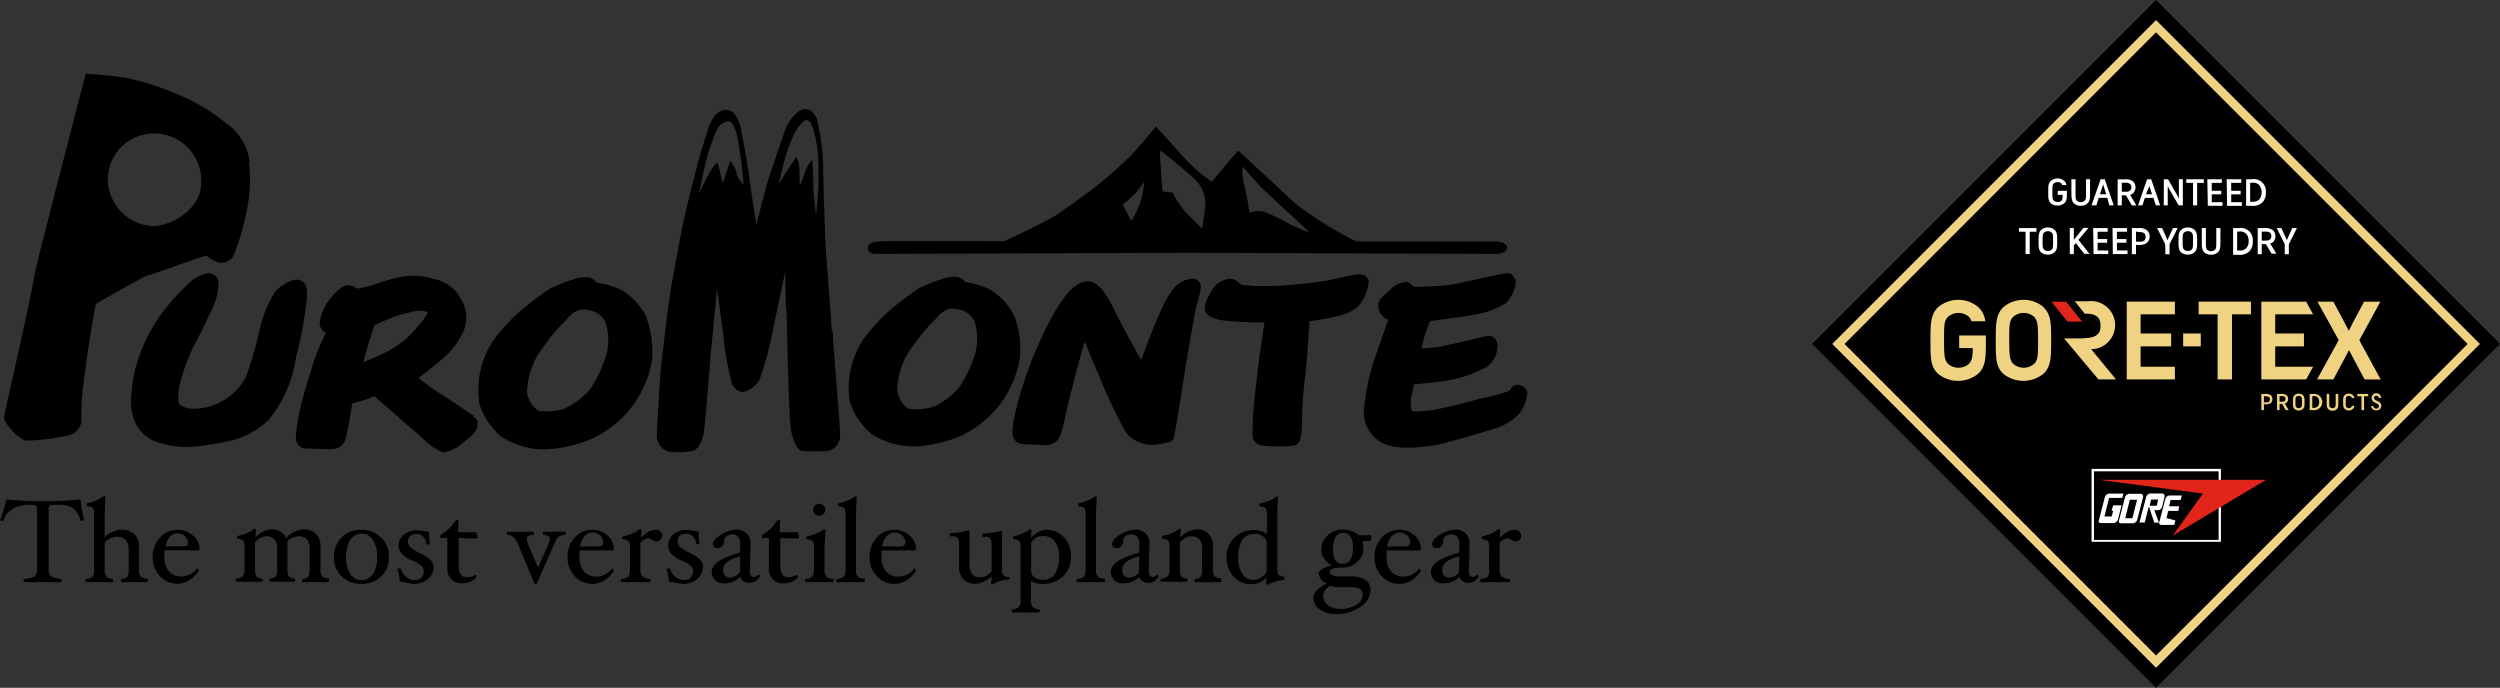 <svg id="レイヤー_1" data-name="レイヤー 1" xmlns="http://www.w3.org/2000/svg" viewBox="0 0 248.14 68.27"><rect x="0" y="0" width="248.14" height="68.27" fill="#333333" stroke="none"/><defs><style>.cls-1{fill:#f0d283;}.cls-2{fill:#fff;}.cls-3{fill:#e1251b;}</style></defs><path d="M271.57,516.5a4.7,4.7,0,0,1-4.46-4.94,4.58,4.58,0,0,1,4.63-4.25,4.67,4.67,0,0,1,4.63,4.94c0,2.5-2.88,4.25-4.8,4.25m9.6-6.4a5.41,5.41,0,0,0-2.37-3.83,18.7,18.7,0,0,0-4.12-2.56,27.52,27.52,0,0,0-5.77-1.92c-1.75-.29-4-.41-4-.41s-4.35,16.75-5,19.54c-.79,4.53-3.11,14.18-3.11,14.59s.57,1,.85,1.34a3.67,3.67,0,0,0,1.24.93,15.94,15.94,0,0,0,2.77-.23,12.14,12.14,0,0,0,1.81-.35,1.73,1.73,0,0,0,1-1.22,32.59,32.59,0,0,1,.45-5.59c.11-1.16.9-5.87,1-6.16,1.18-.7,4.12-2.38,5-2.79,2.31-.7,5.64-2,6-2a2.79,2.79,0,0,0,1.3.69,1.33,1.33,0,0,0,1.41-.81,24.87,24.87,0,0,0,1.36-4.88,14,14,0,0,0,.11-4.31" transform="translate(-256.4 -494.06)"/><path d="M272.51,525.09a16.82,16.82,0,0,0-2.77,5.92c-.4,2.21-.46,3.41-.11,4.48a3.75,3.75,0,0,0,1.92,2.28,9.1,9.1,0,0,0,3.67.65,24.87,24.87,0,0,0,4.63-.77,8.1,8.1,0,0,0,3.22-1.92,12.52,12.52,0,0,0,2.71-6.22,35.91,35.91,0,0,0,1.08-5.92c.05-1.19-.12-1.49-.74-1.73s-2,.6-2.43,1.2a11.52,11.52,0,0,0-1.47,3.52,38.76,38.76,0,0,1-1.41,4.91,6,6,0,0,1-2.37,2.39,5.69,5.69,0,0,1-3.39.72c-.85-.24-.91-.54-.91-.54a5.75,5.75,0,0,1,.23-2.33,22,22,0,0,1,1.24-3.29c.45-.78,1.13-2.21,1.64-3.29a6.7,6.7,0,0,0,.85-3.11,1,1,0,0,0-1.19-.84,3.64,3.64,0,0,0-1.92,1.14,21.77,21.77,0,0,0-2.48,2.75" transform="translate(-256.4 -494.06)"/><path d="M295.16,528.78c-.79.45-2.71,1.24-2.71,1.24s.34-1.24.57-2,.56-1.69.56-1.69,1.13-.51,1.7-.74a15.71,15.71,0,0,1,2.2-.62,2.51,2.51,0,0,1,1.36.06,1.08,1.08,0,0,1-.23.51c-.23.33-.85,1.07-1.36,1.63a8.77,8.77,0,0,1-2.09,1.59m8.31,6.61c-.51-.34-2.49-1.7-3.16-2.09s-2.38-1.7-2.38-1.7,1.41-1.07,2.21-1.75a8.1,8.1,0,0,0,2.31-3,3.49,3.49,0,0,0-.34-3.16,3.79,3.79,0,0,0-2.65-1.92,6.77,6.77,0,0,0-3.68-.11,20.26,20.26,0,0,0-2.31.68,9.21,9.21,0,0,1-1.7.39,1.13,1.13,0,0,0-.85-.34c-.56,0-1.41.85-1.8,1.41a4.78,4.78,0,0,0-1,2.38,1.07,1.07,0,0,0,.62.9s-.79,1.75-1,2.32-1.13,3.56-1.3,4.29a19.59,19.59,0,0,0-.68,3.9,1.06,1.06,0,0,0,.85,1c.22,0,2.26.11,2.77.06a1.36,1.36,0,0,0,1.35-1.13c.28-1,.62-3.39.62-3.39s.74-.23,1.19-.34a6.86,6.86,0,0,0,1-.4l2.2,1.92c1,.91,2,1.7,2.66,2.32a5.83,5.83,0,0,0,2,1.36,3.77,3.77,0,0,0,2-1c.68-.57,1.24-.91,1.35-1.53s.11-.68-.39-1" transform="translate(-256.4 -494.06)"/><path d="M316.56,529.36a13.18,13.18,0,0,1-1.63,3.39,8,8,0,0,1-2.49,1.87,6,6,0,0,1-2.6.22,2.59,2.59,0,0,1-1.13-2,8.26,8.26,0,0,1,.91-3.28,22,22,0,0,1,2.09-2.82c.45-.51.79-.79,1.13-1.19a2.27,2.27,0,0,1,1.07-.73,2.37,2.37,0,0,1,1.07.05,2.19,2.19,0,0,1,1.53,1.19,6,6,0,0,1,.05,3.33m4-3.84a6.28,6.28,0,0,0-2.49-2.71,8,8,0,0,0-2.43-.73,1.73,1.73,0,0,0-.73-.51,3.2,3.2,0,0,0-1.69.22,14.24,14.24,0,0,0-2.26.91,28.21,28.21,0,0,0-3.11,2.37,19.06,19.06,0,0,0-2.38,2.6,8.76,8.76,0,0,0-1.46,6.55,7.3,7.3,0,0,0,2.09,3.11,7.79,7.79,0,0,0,4.18,1.3,12.92,12.92,0,0,0,4.91-1.07,10.8,10.8,0,0,0,3.62-2.77,10.66,10.66,0,0,0,2.31-5,9.85,9.85,0,0,0-.56-4.24" transform="translate(-256.4 -494.06)"/><path d="M384.51,516.37a17.59,17.59,0,0,0-2.7-1.31,2.53,2.53,0,0,0-1.38.11s-.35-2.08-.57-2.91a4.76,4.76,0,0,1-.12-1.67s1.72,2,2.24,2.44,1.61,1.55,2.3,2.14,2.12,2,2.12,2a19.73,19.73,0,0,1-1.89-.83m-8.44-1.85c-.12.65-.35,2.26-.35,2.26s-1.32-1.31-1.78-1.78a11.23,11.23,0,0,1-1.15-1.79l-1-.12s-.12-1.49-.17-2.27-.12-1.78-.12-1.78a2.54,2.54,0,0,1,.57.35c.29.24,1.9,1.55,2.82,2.39a3.44,3.44,0,0,1,1.15,2.74m-6.55-.12a7.55,7.55,0,0,1-.8,1.61l-.86-1.61a14.83,14.83,0,0,0,1.14-1,11.23,11.23,0,0,0,1-1.26,10.4,10.4,0,0,1-.46,2.27M406,518.65c0-.48-.81-.63-1.27-.63H391a38,38,0,0,1-6-3.73L379.3,509s-1,1.13-1.43,1.67-1.18,1.42-1.18,1.42a14.14,14.14,0,0,1-2.46-2.06l-3.1-3.42s-1.84,2.27-2.59,3a43.58,43.58,0,0,1-3.42,3c-1,.77-2.58,1.92-3.72,2.69s-5.31,2.7-5.31,2.7-11-.06-11.65,0-1.87-.08-1.9.63.75.63,1,.63l30.77-.11,30.47.11c.52,0,1.19-.15,1.19-.63" transform="translate(-256.4 -494.06)"/><path d="M337.38,515.38s-.25-2.16-.25-2.86-.1-2.58-.1-2.58a3.08,3.08,0,0,0-.69,1.07,9.62,9.62,0,0,1-.54,1.41s-.05-.8-.05-1.5a3.33,3.33,0,0,0-.3-1.31l-1.78,2.72.69-2.72a16.32,16.32,0,0,1,.89-2.3c.25-.52.85-1.28,1.14-1.32s.5.19.69.75a13.44,13.44,0,0,1,.55,4.56,24.47,24.47,0,0,1-.25,4.08m-7.86-4.18a3.24,3.24,0,0,0-.65-1.17l-.74,2.21s-.3-1.37-.5-2c-.34.05-.74.85-1,1.32s-.84,1.69-.84,1.69.39-2,.64-3a21.35,21.35,0,0,1,1-3.05c.34-.84.79-1,1.14-1.08s.59.1.93,1.13a42,42,0,0,1,.7,5.12,2.88,2.88,0,0,1-.74-1.18m9.5,15.73c-.06-1.32-.6-7.8-.65-9.16s-.2-5.67-.2-6.94a21.9,21.9,0,0,0-.64-5c-.3-.57-.79-1.27-1.73-.76a4.45,4.45,0,0,0-1.59,2.45c-.24.65-1.13,3.28-1.48,4.36s-1.19,4.51-1.19,4.51-.59-3.62-.69-4.6-.59-3.52-.74-4.37-.49-2.35-1.48-2.44-1.54.94-1.79,1.64-.89,2.82-.89,2.82c-.29,1-1.33,5.16-1.63,6.52s-1,5.21-1.28,6.86-.7,5.44-.9,6.94-.44,6.81-.49,7.46a1.65,1.65,0,0,0,1.09,1.65,7.6,7.6,0,0,0,2.27,0c.5,0,1.09-.61,1.29-1.78s.59-6.66.69-7.74.64-6.62.64-6.62.6,4.22.7,5.25a25.75,25.75,0,0,0,.74,4,1.32,1.32,0,0,0,1.09,1,2.43,2.43,0,0,0,1.68-1.22A30.68,30.68,0,0,0,333,527.4c.2-1,1.34-6.39,1.34-6.39s0,2.68.09,3.62.1,3.47.15,4.83.15,6.29.35,7.37.64,1.92,1.09,2a23,23,0,0,0,2.47,0,1.51,1.51,0,0,0,1.29-1.59c0-1.17-.7-9.06-.74-10.37" transform="translate(-256.4 -494.06)"/><path d="M353.18,529.23a13.46,13.46,0,0,1-1.61,3.34,8,8,0,0,1-2.45,1.84,6,6,0,0,1-2.56.22,2.55,2.55,0,0,1-1.11-2,8.12,8.12,0,0,1,.89-3.22,22.42,22.42,0,0,1,2.06-2.79c.44-.5.77-.78,1.11-1.16a2.28,2.28,0,0,1,1.06-.73,2.49,2.49,0,0,1,1.05.06,2.1,2.1,0,0,1,1.51,1.17,5.87,5.87,0,0,1,.05,3.28m3.9-3.78a6.35,6.35,0,0,0-2.45-2.68,8.31,8.31,0,0,0-2.4-.72,1.76,1.76,0,0,0-.72-.5,3.24,3.24,0,0,0-1.67.22,14.69,14.69,0,0,0-2.22.89,30.92,30.92,0,0,0-3.07,2.34,19,19,0,0,0-2.33,2.56,8.59,8.59,0,0,0-1.45,6.45,7.35,7.35,0,0,0,2.06,3.07,7.71,7.71,0,0,0,4.12,1.28,12.78,12.78,0,0,0,4.84-1.06,10.6,10.6,0,0,0,3.56-2.73,10.44,10.44,0,0,0,2.28-5,9.83,9.83,0,0,0-.55-4.17" transform="translate(-256.4 -494.06)"/><path d="M364.27,522c-.72.06-1.89.45-3.84,4.23a40,40,0,0,0-3.06,8c-.22.89-.66,2.56-.39,3.23s.73.72,1.78.72,1.73.22,2.28-.17.67-.61,1.17-2.95,1.84-7.12,1.84-7.12.84,2.06,1.5,3.56a47.73,47.73,0,0,0,2.56,5.4,3.23,3.23,0,0,0,3.06,1.28c1.56-.22,1.62-.22,1.78-.89s.67-3.9,1.06-6.4,1.06-6.12,1.17-6.57a7.31,7.31,0,0,0,.39-1.67.82.82,0,0,0-1.11-.89c-.84.17-1.56.56-2.51,2.45s-2.28,5.57-2.28,5.57-1.67-2.95-2.39-4.4-1.67-3.51-3-3.4" transform="translate(-256.4 -494.06)"/><path d="M376.68,522.9c-.35.59-.83,1.39-.66,2s1.05.83,1.61.94a35.1,35.1,0,0,0,4.28.23c-.27,1.66-.61,4.11-.72,5.12s-.44,3.72-.44,4.61-.12,1.73.16,2.06.5.5,2.11.5,2,0,2.29-.39.33-1.66.33-2.55a41.6,41.6,0,0,1,.34-4.29c.16-1.17.39-5.18.39-5.18s1.55-.22,2.72-.5a4.24,4.24,0,0,0,2.17-1.05,4.41,4.41,0,0,0,1-2.34c-.05-.61-.55-.78-1-.78s-1.94.39-3.06.61a44.36,44.36,0,0,1-5.56.56,19.3,19.3,0,0,1-2.95-.11c-.28-.11-.62-.61-1.17-.61a2.25,2.25,0,0,0-1.84,1.16" transform="translate(-256.4 -494.06)"/><path d="M394.42,522.79c-.52.52-1.12.84-1.23,1.5a1.53,1.53,0,0,0,1,1.51c-.33.94-1.28,3.61-1.61,4.67a22.48,22.48,0,0,0-.78,4.06,3.42,3.42,0,0,0,1.84,3.51c1.72.84,4.84.28,5.67.11s4.4-1.22,5.46-1.56a5.43,5.43,0,0,0,2.5-1.55A4.16,4.16,0,0,0,408,533a1,1,0,0,0-1.11-.73c-.44.06-.5.45-.72.61a24.63,24.63,0,0,1-3,.78,47.59,47.59,0,0,1-4.67,1.12c-1.12.11-1.84.22-2,0a3.43,3.43,0,0,1,.06-1.67,6.18,6.18,0,0,0,.16-.89s2.4-.23,3.34-.39a13,13,0,0,0,3.9-1.34,2.61,2.61,0,0,0,1.06-2.33c-.23-.95-.95-.78-1.62-.62s-3.06.73-3.89.89a16.32,16.32,0,0,1-2,.23,12,12,0,0,1,.39-1.56c.22-.61.44-1.17.44-1.17s3.06-.39,4.23-.61a8.24,8.24,0,0,0,3.29-1.17c.61-.56,1.22-2,.89-2.45s-.28-.67-1.62-.39-3.67.83-4.62,1a35.1,35.1,0,0,1-3.67.22c-.39-.06-.44-.5-.89-.5a2.67,2.67,0,0,0-1.61.83" transform="translate(-256.4 -494.06)"/><path d="M264.69,545.65c0,.07-.07.11-.21.11a.1.1,0,0,1-.11-.08,2.22,2.22,0,0,0-.72-1.17,2.38,2.38,0,0,0-1.38-.34h-.55a.55.55,0,0,0-.39.1.43.43,0,0,0-.1.34v5.93a1.19,1.19,0,0,0,.1.57.73.73,0,0,0,.36.26,3.78,3.78,0,0,0,.74.15c.06,0,.09.06.09.16s0,.16-.09.16c-.26,0-.57,0-.93,0l-.86,0-.88,0c-.36,0-.67,0-.93,0-.06,0-.09-.06-.09-.16s0-.15.09-.16a2.19,2.19,0,0,0,1-.26.83.83,0,0,0,.25-.72v-5.93a.43.43,0,0,0-.1-.34.58.58,0,0,0-.4-.1h-.45a2.72,2.72,0,0,0-1.49.42,1.9,1.9,0,0,0-.87,1.08.12.12,0,0,1-.13.09c-.13,0-.2,0-.2-.13.21-.58.42-1.24.61-2a25.42,25.42,0,0,0,3.63.16,26.16,26.16,0,0,0,3.7-.16c.06.5.17,1.17.35,2" transform="translate(-256.4 -494.06)"/><path d="M271.08,551.68c0,.1,0,.16-.09.16s-.35,0-.57,0l-.66,0-.67,0c-.22,0-.41,0-.57,0s-.09-.06-.09-.16,0-.15.09-.16a.73.73,0,0,0,.53-.22,1.58,1.58,0,0,0,.12-.76V548.6q0-1.26-1.14-1.26a1.62,1.62,0,0,0-1.24.58v2.62a1.3,1.3,0,0,0,.15.73.84.84,0,0,0,.59.25c.07,0,.1.06.1.16s0,.16-.1.16l-.62,0-.71,0-.67,0c-.22,0-.41,0-.57,0s-.09-.06-.09-.16,0-.15.09-.16a.94.94,0,0,0,.64-.23,1.37,1.37,0,0,0,.14-.75v-5.42a1.21,1.21,0,0,0-.11-.62.84.84,0,0,0-.53-.19q-.09,0-.09-.15c0-.11,0-.16.09-.16a3.93,3.93,0,0,0,1.47-.61.23.23,0,0,1,.14-.07c.11,0,.16,0,.16.09-.06.64-.08,1.32-.08,2v2a2.43,2.43,0,0,1,1.64-.78,1.82,1.82,0,0,1,1.3.45,1.63,1.63,0,0,1,.47,1.22v2.22a1.27,1.27,0,0,0,.15.75,1,1,0,0,0,.64.23c.06,0,.09.06.09.16" transform="translate(-256.4 -494.06)"/><path d="M275.56,547.24a2.09,2.09,0,0,0-1.52-.59,2.27,2.27,0,0,0-1.78.79,2.75,2.75,0,0,0-.7,1.92,2.63,2.63,0,0,0,.72,1.88A2.3,2.3,0,0,0,274,552a2.24,2.24,0,0,0,.92-.2,2.8,2.8,0,0,0,.81-.59c.25-.26.37-.43.37-.51a.2.2,0,0,0-.05-.15.14.14,0,0,0-.1-.06h0a1.88,1.88,0,0,1-.68.56,1.77,1.77,0,0,1-.83.23,1.61,1.61,0,0,1-1.28-.51,2.12,2.12,0,0,1-.44-1.44c0-.22,0-.44,0-.65H276c.14,0,.21-.05.21-.16a1.76,1.76,0,0,0-.62-1.3m-.6,1a1.37,1.37,0,0,1-.53.07l-1.62,0a2,2,0,0,1,.45-1A1,1,0,0,1,274,547a1.08,1.08,0,0,1,.77.29,1,1,0,0,1,.3.73.23.23,0,0,1-.15.23" transform="translate(-256.4 -494.06)"/><path d="M289.05,551.68c0,.1,0,.16-.1.16s-.34,0-.57,0l-.66,0-.65,0c-.23,0-.42,0-.58,0s-.09-.06-.09-.16,0-.15.09-.16a.7.7,0,0,0,.52-.22,1.58,1.58,0,0,0,.12-.76V548.6a1.53,1.53,0,0,0-.25-1,1,1,0,0,0-.78-.3,1.59,1.59,0,0,0-1.17.47v2.73a1.55,1.55,0,0,0,.13.76.72.72,0,0,0,.52.22c.07,0,.1.06.1.16s0,.16-.1.16-.33,0-.54,0l-.61,0-.63,0c-.21,0-.39,0-.54,0s-.1-.06-.1-.16,0-.15.1-.16a.7.7,0,0,0,.52-.22,1.55,1.55,0,0,0,.13-.76V548.6a1.49,1.49,0,0,0-.26-1,1,1,0,0,0-.79-.3,1.25,1.25,0,0,0-.59.13,1.78,1.78,0,0,0-.56.45v2.62a1.44,1.44,0,0,0,.13.76.7.7,0,0,0,.52.22c.07,0,.1.06.1.16s0,.16-.1.16-.35,0-.58,0l-.66,0-.66,0c-.22,0-.41,0-.57,0s-.1-.06-.1-.16,0-.15.1-.16a.93.93,0,0,0,.63-.24,1.21,1.21,0,0,0,.15-.74v-2.15a1,1,0,0,0-.12-.61.77.77,0,0,0-.52-.19c-.06,0-.09-.06-.09-.16s0-.14.09-.14a5.9,5.9,0,0,0,1-.33,1.4,1.4,0,0,0,.48-.3.21.21,0,0,1,.13-.07c.11,0,.16,0,.16.1l-.05.74a2.4,2.4,0,0,1,1.56-.78,1.48,1.48,0,0,1,1.49.85,2.55,2.55,0,0,1,1.73-.85,1.67,1.67,0,0,1,1.24.45,1.65,1.65,0,0,1,.44,1.22v2.22a1.21,1.21,0,0,0,.15.74.93.93,0,0,0,.63.24c.06,0,.1.06.1.16" transform="translate(-256.4 -494.06)"/><path d="M294.2,547.42a2.58,2.58,0,0,0-1.95-.77,2.65,2.65,0,0,0-1.95.77,2.7,2.7,0,0,0-.76,1.94,2.58,2.58,0,0,0,.76,1.9,2.64,2.64,0,0,0,1.95.75,2.68,2.68,0,0,0,2-.75,2.55,2.55,0,0,0,.75-1.9,2.63,2.63,0,0,0-.76-1.94m-.82,3.61a1.35,1.35,0,0,1-2.26,0,2.93,2.93,0,0,1-.41-1.67,3.14,3.14,0,0,1,.41-1.7,1.32,1.32,0,0,1,2.26,0,3,3,0,0,1,.41,1.7,2.94,2.94,0,0,1-.41,1.68" transform="translate(-256.4 -494.06)"/><path d="M299.44,550.34a1.52,1.52,0,0,1-.56,1.19,2,2,0,0,1-1.35.48,4.64,4.64,0,0,1-.85-.12,3.71,3.71,0,0,0-.6-.09q0-.4-.21-1.23c0-.06.05-.09.16-.09s.15,0,.17.09a1.55,1.55,0,0,0,.53.75,1.23,1.23,0,0,0,.81.32,1,1,0,0,0,.68-.23.92.92,0,0,0,.24-.68.69.69,0,0,0-.2-.48,3.14,3.14,0,0,0-.87-.52,3,3,0,0,1-1.15-.75,1.32,1.32,0,0,1-.28-.85,1.34,1.34,0,0,1,.52-1,1.93,1.93,0,0,1,1.26-.44,4.82,4.82,0,0,1,.84.11l.4.06a11.52,11.52,0,0,0,.08,1.16c0,.06-.06.09-.17.09s-.15,0-.17-.1a1.16,1.16,0,0,0-.31-.68.82.82,0,0,0-.61-.27c-.6,0-.91.26-.91.79a.73.73,0,0,0,.22.5,3.94,3.94,0,0,0,.93.59,3.79,3.79,0,0,1,1.13.74,1.07,1.07,0,0,1,.27.71" transform="translate(-256.4 -494.06)"/><path d="M303.82,547.2c0,.21-.06.32-.15.32l-1.74-.06v2.79c0,.73.26,1.1.78,1.1a1.78,1.78,0,0,0,.88-.23.09.09,0,0,1,.08.06.22.22,0,0,1,0,.13c0,.1-.15.23-.43.4a2,2,0,0,1-1,.25,1.41,1.41,0,0,1-1.05-.41,1.44,1.44,0,0,1-.39-1.06v-.06l0-2.82c0-.11-.05-.16-.14-.16h-.45c-.08,0-.13-.05-.13-.15a.2.2,0,0,1,.11-.17,4.59,4.59,0,0,0,1.4-1.35.18.18,0,0,1,.16-.09c.11,0,.16,0,.16.09l-.05,1.11h1.72c.09,0,.15.1.15.31" transform="translate(-256.4 -494.06)"/><path d="M312.53,547c0,.09,0,.15-.09.15a1.11,1.11,0,0,0-.66.24,3.66,3.66,0,0,0-.41.75l-1.67,3.8a.15.15,0,0,1-.14.09.13.13,0,0,1-.14-.09l-1.57-3.8a2.16,2.16,0,0,0-.44-.74,1.18,1.18,0,0,0-.6-.25q-.09,0-.09-.15c0-.11,0-.16.09-.16l.58,0a5.21,5.21,0,0,0,.64,0,5.92,5.92,0,0,0,.67,0l.59,0c.07,0,.1,0,.1.16s0,.14-.1.15a1.43,1.43,0,0,0-.48.13.26.26,0,0,0-.12.23,2,2,0,0,0,.16.62l.95,2.28,1-2.27a1.93,1.93,0,0,0,.18-.63.25.25,0,0,0-.13-.23,1.43,1.43,0,0,0-.47-.13q-.09,0-.09-.15c0-.11,0-.16.09-.16l.55,0a3.62,3.62,0,0,0,.54,0l.4,0a5.12,5.12,0,0,1,.61,0c.06,0,.09,0,.09.16" transform="translate(-256.4 -494.06)"/><path d="M316.73,547.24a2.09,2.09,0,0,0-1.52-.59,2.27,2.27,0,0,0-1.78.79,2.75,2.75,0,0,0-.7,1.92,2.66,2.66,0,0,0,.71,1.88,2.34,2.34,0,0,0,1.77.77,2.19,2.19,0,0,0,.91-.2,2.71,2.71,0,0,0,.82-.59c.24-.26.37-.43.37-.51a.25.25,0,0,0-.05-.15s-.07-.06-.1-.06h0a1.88,1.88,0,0,1-.68.56,1.77,1.77,0,0,1-.84.23,1.6,1.6,0,0,1-1.27-.51,2.07,2.07,0,0,1-.45-1.44c0-.22,0-.44,0-.65h3.2c.14,0,.21-.05.21-.16a1.75,1.75,0,0,0-.61-1.3m-.6,1a1.37,1.37,0,0,1-.53.07l-1.63,0a2.06,2.06,0,0,1,.45-1,1,1,0,0,1,.78-.38,1.09,1.09,0,0,1,.78.29,1,1,0,0,1,.3.73.23.23,0,0,1-.15.23" transform="translate(-256.4 -494.06)"/><path d="M322.09,547.23a.61.61,0,0,1-.14.4.46.46,0,0,1-.35.16.93.93,0,0,1-.51-.16.66.66,0,0,0-.34-.14,1.13,1.13,0,0,0-.79.44v2.61a1.08,1.08,0,0,0,.18.71,1.21,1.21,0,0,0,.74.27c.06,0,.1.06.1.16s0,.16-.1.16l-.67,0-.77,0-.7,0c-.25,0-.45,0-.61,0s-.1-.06-.1-.16,0-.15.1-.16a1.09,1.09,0,0,0,.65-.23,1.37,1.37,0,0,0,.14-.75v-2.15a1,1,0,0,0-.12-.61.8.8,0,0,0-.53-.19c-.07,0-.1-.06-.1-.16s0-.14.1-.14a5.51,5.51,0,0,0,1-.32,1.65,1.65,0,0,0,.49-.31.23.23,0,0,1,.14-.07c.11,0,.17,0,.17.1l-.06.74a4.13,4.13,0,0,1,.8-.61,1.43,1.43,0,0,1,.68-.17.66.66,0,0,1,.46.17.54.54,0,0,1,.19.41" transform="translate(-256.4 -494.06)"/><path d="M326.16,550.34a1.49,1.49,0,0,1-.56,1.19,2,2,0,0,1-1.34.48,4.61,4.61,0,0,1-.86-.12,3.64,3.64,0,0,0-.59-.09c0-.27-.11-.68-.22-1.23,0-.06.06-.09.17-.09s.14,0,.16.09a1.55,1.55,0,0,0,.53.75,1.27,1.27,0,0,0,.82.32,1,1,0,0,0,.68-.23,1,1,0,0,0,.23-.68.68.68,0,0,0-.19-.48,3.5,3.5,0,0,0-.87-.52A3.1,3.1,0,0,1,323,549a1.35,1.35,0,0,1,.25-1.9,1.89,1.89,0,0,1,1.25-.44,5,5,0,0,1,.85.11l.39.06a11.52,11.52,0,0,0,.08,1.16c0,.06-.06.09-.17.09s-.15,0-.16-.1a1.24,1.24,0,0,0-.32-.68.8.8,0,0,0-.61-.27c-.6,0-.9.26-.9.79a.72.72,0,0,0,.21.5,3.94,3.94,0,0,0,.93.59,3.66,3.66,0,0,1,1.13.74,1.07,1.07,0,0,1,.27.71" transform="translate(-256.4 -494.06)"/><path d="M331.44,551.71c.24-.16.35-.3.35-.41a.25.25,0,0,0,0-.14.09.09,0,0,0-.08-.06l-.05,0a.72.72,0,0,1-.44.23c-.27,0-.4-.2-.4-.61v0l.07-2.62V548a1.3,1.3,0,0,0-.39-1,1.4,1.4,0,0,0-1-.37,2.91,2.91,0,0,0-1.51.49c-.55.33-.82.64-.82.94a.38.38,0,0,0,.12.3.4.4,0,0,0,.3.11.63.63,0,0,0,.5-.21.86.86,0,0,0,.2-.58.49.49,0,0,1,.24-.42,1,1,0,0,1,.58-.17.72.72,0,0,1,.56.25,1.07,1.07,0,0,1,.2.67v0l0,.9c-1.88.49-2.83,1.13-2.83,1.93a1.09,1.09,0,0,0,.34.8,1.2,1.2,0,0,0,.86.32,2.18,2.18,0,0,0,1.63-.65.78.78,0,0,0,.32.44,1.06,1.06,0,0,0,.57.16,1.26,1.26,0,0,0,.76-.25m-1.7-.81a.87.87,0,0,1-.4.38,1.35,1.35,0,0,1-.61.16c-.42,0-.63-.28-.63-.83s.56-1,1.68-1.27l0,1.56" transform="translate(-256.4 -494.06)"/><path d="M335.73,547.2c0,.21-.05.32-.15.32l-1.73-.06v2.79c0,.73.26,1.1.78,1.1a1.71,1.71,0,0,0,.87-.23.12.12,0,0,1,.09.06.31.31,0,0,1,0,.13c0,.1-.14.23-.43.4a1.91,1.91,0,0,1-1,.25,1.37,1.37,0,0,1-1.44-1.47v-2.88c0-.11-.05-.16-.14-.16h-.44c-.09,0-.13-.05-.13-.15a.19.19,0,0,1,.1-.17,4.38,4.38,0,0,0,1.4-1.35.21.21,0,0,1,.16-.09c.11,0,.17,0,.17.09l-.06,1.11h1.72c.1,0,.15.1.15.31" transform="translate(-256.4 -494.06)"/><path d="M339.12,551.68c0,.1,0,.16-.1.16s-.36,0-.61,0-.51,0-.7,0-.43,0-.7,0l-.6,0c-.06,0-.1-.06-.1-.16s0-.15.1-.16a.93.93,0,0,0,.63-.24,1.21,1.21,0,0,0,.15-.74v-2.15a1,1,0,0,0-.12-.61.8.8,0,0,0-.52-.19c-.06,0-.1-.06-.1-.16s0-.14.1-.14a8.13,8.13,0,0,0,1-.33,1.61,1.61,0,0,0,.49-.3.19.19,0,0,1,.13-.07c.1,0,.16,0,.16.1-.06.87-.09,1.54-.09,2v1.83a1.31,1.31,0,0,0,.14.74,1,1,0,0,0,.65.24c.06,0,.1.06.1.16m-.82-7a.61.61,0,0,1-.17.42.6.6,0,0,1-.86,0,.61.61,0,0,1-.17-.42.6.6,0,1,1,1.2,0" transform="translate(-256.4 -494.06)"/><path d="M342.23,551.68c0,.1,0,.16-.09.16s-.37,0-.61,0l-.71,0-.68,0c-.25,0-.45,0-.62,0s-.09-.06-.09-.16,0-.15.09-.16a1,1,0,0,0,.65-.23,1.27,1.27,0,0,0,.15-.75v-5.42a1.09,1.09,0,0,0-.12-.62.84.84,0,0,0-.53-.19c-.07,0-.1-.06-.1-.15s0-.14.1-.14a6.6,6.6,0,0,0,1-.34,1.61,1.61,0,0,0,.49-.3.14.14,0,0,1,.12-.06c.11,0,.16,0,.16.09-.06.87-.08,1.55-.08,2v5.1a1.29,1.29,0,0,0,.14.75,1,1,0,0,0,.65.23c.06,0,.09.06.09.16" transform="translate(-256.4 -494.06)"/><path d="M346.71,547.24a2.09,2.09,0,0,0-1.52-.59,2.27,2.27,0,0,0-1.78.79,2.75,2.75,0,0,0-.7,1.92,2.66,2.66,0,0,0,.71,1.88,2.34,2.34,0,0,0,1.77.77,2.28,2.28,0,0,0,.92-.2,2.8,2.8,0,0,0,.81-.59c.24-.26.37-.43.37-.51a.25.25,0,0,0-.05-.15.14.14,0,0,0-.1-.06h0a1.88,1.88,0,0,1-.68.56,1.77,1.77,0,0,1-.84.23,1.6,1.6,0,0,1-1.27-.51,2.07,2.07,0,0,1-.44-1.44c0-.22,0-.44,0-.65h3.2c.15,0,.21-.05.21-.16a1.75,1.75,0,0,0-.61-1.3m-.6,1a1.37,1.37,0,0,1-.53.07l-1.62,0a1.89,1.89,0,0,1,.45-1,1,1,0,0,1,.78-.38,1.08,1.08,0,0,1,.77.29,1,1,0,0,1,.3.73.23.23,0,0,1-.15.23" transform="translate(-256.4 -494.06)"/><path d="M356.59,551.45c0,.09,0,.13-.1.14a3.22,3.22,0,0,0-1.44.41.25.25,0,0,1-.16.06c-.08,0-.11,0-.11-.09l.05-.74a2.47,2.47,0,0,1-1.56.78,1.67,1.67,0,0,1-1.24-.45,1.7,1.7,0,0,1-.44-1.23v-2.17a1.18,1.18,0,0,0-.14-.69.66.66,0,0,0-.53-.17h-.17c-.06,0-.08,0-.08-.15s0-.18.09-.18a8.26,8.26,0,0,0,1.77-.26c.07,0,.1,0,.1.14v3.2a1.48,1.48,0,0,0,.25,1,1,1,0,0,0,.79.3,1.43,1.43,0,0,0,.6-.12,2,2,0,0,0,.56-.46v-2.57a1.22,1.22,0,0,0-.14-.69.68.68,0,0,0-.54-.17H354c-.06,0-.08,0-.08-.15s0-.18.09-.18a8.11,8.11,0,0,0,1.75-.26c.07,0,.1,0,.1.14v3.7a.59.59,0,0,0,.64.74c.07,0,.1.05.1.15" transform="translate(-256.4 -494.06)"/><path d="M362,547.39a2.31,2.31,0,0,0-1.82-.74,1.57,1.57,0,0,0-.71.22,2.91,2.91,0,0,0-.74.55l.05-.73c0-.07-.06-.1-.16-.1a.19.19,0,0,0-.12.07,2,2,0,0,1-.51.31,4.88,4.88,0,0,1-.94.32c-.07,0-.1.05-.1.14s0,.16.1.16a.8.8,0,0,1,.53.19,1,1,0,0,1,.12.61v5.16a1.25,1.25,0,0,1-.15.74,1,1,0,0,1-.64.25q-.09,0-.09.15c0,.11,0,.16.09.16a5.12,5.12,0,0,0,.61,0l.7,0,.68,0a5.4,5.4,0,0,0,.62,0c.06,0,.09-.05.09-.16s0-.15-.09-.15a1.08,1.08,0,0,1-.65-.25,1.37,1.37,0,0,1-.14-.75v-1.8a2.42,2.42,0,0,0,1.18.27,2.71,2.71,0,0,0,2-.75,2.52,2.52,0,0,0,.78-1.9,2.87,2.87,0,0,0-.67-2m-.92,3.66a1.4,1.4,0,0,1-1.21.59,1.28,1.28,0,0,1-.81-.25.74.74,0,0,1-.33-.62v-2.85a2.22,2.22,0,0,1,.58-.5,1.27,1.27,0,0,1,.58-.13,1.4,1.4,0,0,1,1.18.54,2.39,2.39,0,0,1,.43,1.52,3,3,0,0,1-.42,1.7" transform="translate(-256.4 -494.06)"/><path d="M366.07,551.68c0,.1,0,.16-.1.16s-.36,0-.61,0l-.7,0-.69,0c-.24,0-.45,0-.61,0s-.09-.06-.09-.16,0-.15.09-.16a1,1,0,0,0,.65-.23,1.37,1.37,0,0,0,.14-.75v-5.42a1.11,1.11,0,0,0-.11-.62.87.87,0,0,0-.54-.19q-.09,0-.09-.15c0-.1,0-.14.09-.14a6.39,6.39,0,0,0,1-.34,1.4,1.4,0,0,0,.48-.3.18.18,0,0,1,.13-.06c.11,0,.16,0,.16.09-.06.87-.09,1.55-.09,2v5.1a1.27,1.27,0,0,0,.15.75,1,1,0,0,0,.64.23c.07,0,.1.06.1.16" transform="translate(-256.4 -494.06)"/><path d="M371,551.71c.23-.16.35-.3.35-.41a.25.25,0,0,0,0-.14.12.12,0,0,0-.09-.06l0,0a.74.74,0,0,1-.45.23c-.26,0-.39-.2-.39-.61v0l.07-2.62V548a1.3,1.3,0,0,0-.39-1,1.41,1.41,0,0,0-1-.37,2.94,2.94,0,0,0-1.51.49c-.54.33-.81.64-.81.94a.38.38,0,0,0,.12.3.37.37,0,0,0,.3.11.64.64,0,0,0,.5-.21.81.81,0,0,0,.19-.58.53.53,0,0,1,.25-.42,1,1,0,0,1,.58-.17.7.7,0,0,1,.55.25,1,1,0,0,1,.21.67v0l0,.9c-1.88.49-2.82,1.13-2.82,1.93a1.08,1.08,0,0,0,.33.8,1.22,1.22,0,0,0,.86.32,2.16,2.16,0,0,0,1.63-.65.85.85,0,0,0,.33.44,1,1,0,0,0,.56.16,1.29,1.29,0,0,0,.77-.25m-1.71-.81a.83.83,0,0,1-.4.38,1.35,1.35,0,0,1-.6.16c-.42,0-.64-.28-.64-.83s.57-1,1.69-1.27l-.05,1.56" transform="translate(-256.4 -494.06)"/><path d="M377.62,551.68c0,.1,0,.16-.09.16s-.35,0-.57,0l-.66,0-.66,0c-.23,0-.42,0-.58,0s-.09-.06-.09-.16,0-.15.09-.16a.71.71,0,0,0,.53-.22,1.44,1.44,0,0,0,.13-.76V548.6a1.49,1.49,0,0,0-.26-1,1,1,0,0,0-.79-.3,1.26,1.26,0,0,0-.6.13,2.12,2.12,0,0,0-.56.45v2.62a1.58,1.58,0,0,0,.12.76.73.73,0,0,0,.53.22c.07,0,.1.06.1.16s0,.16-.1.16-.35,0-.58,0l-.66,0-.65,0c-.23,0-.42,0-.58,0s-.09-.06-.09-.16,0-.15.09-.16a1,1,0,0,0,.64-.24,1.25,1.25,0,0,0,.15-.74v-2.15a1,1,0,0,0-.12-.61.8.8,0,0,0-.53-.19c-.06,0-.09-.06-.09-.16s0-.14.09-.14a5.9,5.9,0,0,0,1-.33,1.66,1.66,0,0,0,.48-.3.19.19,0,0,1,.13-.07c.11,0,.16,0,.16.1l-.05.74a2.4,2.4,0,0,1,1.56-.78,1.55,1.55,0,0,1,1.68,1.67v2.22a1.31,1.31,0,0,0,.14.74,1,1,0,0,0,.64.24c.06,0,.09.06.09.16" transform="translate(-256.4 -494.06)"/><path d="M383.83,551.3a.92.92,0,0,1-.53-.2.85.85,0,0,1-.12-.54v-5.12c0-.51,0-1.18.09-2,0-.06,0-.09-.16-.09a.18.18,0,0,0-.13.06,2,2,0,0,1-.53.31,5.89,5.89,0,0,1-.95.31c-.06,0-.09,0-.09.16s0,.14.09.15a.87.87,0,0,1,.54.19,1.09,1.09,0,0,1,.12.62v1.94a2.08,2.08,0,0,0-1.25-.41,2.73,2.73,0,0,0-2,.75,2.86,2.86,0,0,0-.08,3.84,2.25,2.25,0,0,0,1.72.77,2,2,0,0,0,1.57-.67l-.06.63c0,.06,0,.09.1.09a.52.52,0,0,0,.18-.06,5.39,5.39,0,0,1,.68-.25,5.91,5.91,0,0,1,.77-.16c.07,0,.1-.05.1-.14s0-.15-.1-.15m-2.33.12a1.43,1.43,0,0,1-.68.17,1.24,1.24,0,0,1-1.08-.62,2.84,2.84,0,0,1-.41-1.57c0-1.59.57-2.39,1.71-2.39a1.22,1.22,0,0,1,.76.27.71.71,0,0,1,.36.56v3a2.62,2.62,0,0,1-.66.59" transform="translate(-256.4 -494.06)"/><path d="M391,554.09a2.8,2.8,0,0,1-1.55.41,2,2,0,0,1-1.23-.36,1.1,1.1,0,0,1-.48-.93,1.16,1.16,0,0,1,.71-1,2,2,0,0,0,.71.12l1.35,0a1.79,1.79,0,0,1,.88.19.64.64,0,0,1,.27.58,1.16,1.16,0,0,1-.66,1m1.31-6.91-1.05,0a2,2,0,0,0-.73-.42,2.73,2.73,0,0,0-.89-.15,2,2,0,0,0-1.47.6,1.84,1.84,0,0,0-.62,1.4,1.52,1.52,0,0,0,.28.9,1.88,1.88,0,0,0,.78.66,2.64,2.64,0,0,0-.89.32c-.29.16-.43.31-.43.45a.94.94,0,0,0,.23.59,1.39,1.39,0,0,0,.58.46,2.43,2.43,0,0,0-.94.61,1.22,1.22,0,0,0-.4.83,1.31,1.31,0,0,0,.63,1.09A2.6,2.6,0,0,0,389,555a4.17,4.17,0,0,0,2.43-.71,2,2,0,0,0,1-1.65,1.13,1.13,0,0,0-.48-1,2.41,2.41,0,0,0-1.36-.37h-1.34a1.34,1.34,0,0,1-.63-.14.38.38,0,0,1-.23-.33c0-.11.09-.2.27-.28a1.87,1.87,0,0,1,.74-.12h.23a2.09,2.09,0,0,0,1.49-.57,1.78,1.78,0,0,0,.61-1.39,2,2,0,0,0-.12-.68l.74,0c.1,0,.15-.1.15-.31s-.05-.32-.15-.32m-2.66,2.88a.8.8,0,0,1-.74-.34,2,2,0,0,1-.23-1.07c0-1.09.32-1.64,1-1.64a.81.81,0,0,1,.73.35,2,2,0,0,1,.24,1.1c0,1.07-.33,1.6-1,1.6" transform="translate(-256.4 -494.06)"/><path d="M396.83,547.24a2.09,2.09,0,0,0-1.52-.59,2.27,2.27,0,0,0-1.78.79,2.75,2.75,0,0,0-.7,1.92,2.62,2.62,0,0,0,.71,1.88,2.34,2.34,0,0,0,1.77.77,2.19,2.19,0,0,0,.91-.2,2.55,2.55,0,0,0,.81-.59c.25-.26.38-.43.38-.51a.25.25,0,0,0-.05-.15s-.07-.06-.1-.06h0a1.85,1.85,0,0,1-.67.56,1.77,1.77,0,0,1-.84.23,1.6,1.6,0,0,1-1.27-.51,2.07,2.07,0,0,1-.45-1.44c0-.22,0-.44,0-.65h3.2c.14,0,.21-.05.21-.16a1.75,1.75,0,0,0-.61-1.3m-.61,1a1.28,1.28,0,0,1-.52.07l-1.63,0a2.06,2.06,0,0,1,.45-1,1,1,0,0,1,.78-.38,1.09,1.09,0,0,1,.78.29,1,1,0,0,1,.3.73.23.23,0,0,1-.16.23" transform="translate(-256.4 -494.06)"/><path d="M402.76,551.71c.24-.16.36-.3.36-.41a.37.37,0,0,0,0-.14.12.12,0,0,0-.09-.06l0,0a.74.74,0,0,1-.45.23c-.26,0-.39-.2-.39-.61v0l.07-2.62V548a1.3,1.3,0,0,0-.39-1,1.41,1.41,0,0,0-1-.37,2.94,2.94,0,0,0-1.51.49c-.54.33-.81.64-.81.94a.41.41,0,0,0,.11.3.4.4,0,0,0,.3.11.66.66,0,0,0,.51-.21.86.86,0,0,0,.19-.58.53.53,0,0,1,.25-.42,1,1,0,0,1,.58-.17.7.7,0,0,1,.55.25,1,1,0,0,1,.21.67v0l0,.9c-1.88.49-2.82,1.13-2.82,1.93a1.08,1.08,0,0,0,.33.8,1.2,1.2,0,0,0,.86.32,2.16,2.16,0,0,0,1.63-.65.85.85,0,0,0,.33.44,1,1,0,0,0,.56.16,1.24,1.24,0,0,0,.76-.25m-1.7-.81a.83.83,0,0,1-.4.38,1.35,1.35,0,0,1-.6.16c-.43,0-.64-.28-.64-.83s.56-1,1.69-1.27l-.05,1.56" transform="translate(-256.4 -494.06)"/><path d="M407.38,547.23a.61.61,0,0,1-.14.4.44.44,0,0,1-.35.16.93.93,0,0,1-.51-.16.66.66,0,0,0-.34-.14,1.13,1.13,0,0,0-.79.44v2.61a1.08,1.08,0,0,0,.18.71,1.21,1.21,0,0,0,.74.27c.06,0,.1.06.1.16s0,.16-.1.16l-.67,0-.77,0-.7,0c-.25,0-.45,0-.61,0s-.09-.06-.09-.16,0-.15.09-.16a1.06,1.06,0,0,0,.65-.23,1.37,1.37,0,0,0,.14-.75v-2.15a1,1,0,0,0-.12-.61.8.8,0,0,0-.53-.19c-.07,0-.1-.06-.1-.16s0-.14.1-.14a5.51,5.51,0,0,0,.95-.32,1.65,1.65,0,0,0,.49-.31.23.23,0,0,1,.14-.07c.11,0,.17,0,.17.1l-.06.74a4.14,4.14,0,0,1,.81-.61,1.35,1.35,0,0,1,.66-.17.67.67,0,0,1,.47.17.58.58,0,0,1,.19.41" transform="translate(-256.4 -494.06)"/><polygon points="179.87 34.13 214 68.27 248.14 34.13 214 0 179.87 34.13 179.87 34.13"/><path class="cls-1" d="M470.4,560.34,438.26,528.2l32.14-32.15,32.15,32.15ZM439.48,528.2l30.92,30.92,30.93-30.92L470.4,497.27Z" transform="translate(-256.4 -494.06)"/><path class="cls-2" d="M466.25,544.76H466s0,0,0-.06l.13-.42c0-.06.06-.06.11-.06h.72s.05,0,0,.06l-.34,1.35a.49.49,0,0,1-.44.35H465c-.26,0-.35-.07-.26-.34l.58-2.24a.52.52,0,0,1,.47-.35h1.38s0,0,0,0l-.13.43s0,0-.05,0h-1.19a.07.07,0,0,0-.06,0l-.46,1.84s0,0,0,0H466s0,0,0,0l.17-.66s0,0,0,0" transform="translate(-256.4 -494.06)"/><path class="cls-2" d="M467,546c-.26,0-.35-.07-.26-.35l.58-2.23a.49.49,0,0,1,.44-.35h1.09a.26.26,0,0,1,.26.34l-.58,2.24a.48.48,0,0,1-.44.35Zm1-.5s.05,0,.05,0l.47-1.84s0,0,0,0h-.66a.08.08,0,0,0-.06,0l-.46,1.84s0,0,0,0Z" transform="translate(-256.4 -494.06)"/><path class="cls-2" d="M470.22,544.66l.47,1.28s0,0,0,0h-.46s0,0,0,0l-.51-1.53q0-.09-.06,0l-.38,1.51s0,0-.05,0h-.48s0,0,0,0l.67-2.53a.49.49,0,0,1,.44-.35h1.11a.26.26,0,0,1,.27.34l-.24,1a.46.46,0,0,1-.44.32h-.27m.18-.44,0,0,.14-.62,0,0h-.7a0,0,0,0,0,0,0l-.14.62s0,0,0,0Z" transform="translate(-256.4 -494.06)"/><path class="cls-2" d="M471.43,545.48s0,0,0,0l.18-.71s0,0,0,0h1l0,0,.09-.46s0,0,0,0h-1l0,0,.14-.62,0,0h1s0,0,0,0l.12-.45s0,0,0,0h-1.2a.47.47,0,0,0-.44.35l-.58,2.23c-.08.26,0,.34.26.34h1.21l0,0,.11-.44s0,0,0,0Z" transform="translate(-256.4 -494.06)"/><path class="cls-2" d="M476.84,547.84H464V540.6h12.84v7.24Zm-.23-7H464.24v6.81h12.37v-6.81Z" transform="translate(-256.4 -494.06)"/><polygon class="cls-3" points="215.66 53.16 218.65 48.99 208.31 47.62 224.93 47.62 215.66 53.16 215.66 53.16"/><path class="cls-2" d="M460.65,513h.9v.12c0,.57,0,.87-.26,1.11a1,1,0,0,1-.67.23.94.94,0,0,1-.67-.23c-.25-.24-.25-.54-.25-1.11s0-.87.26-1.1a1,1,0,0,1,1.33,0,.63.63,0,0,1,.21.4h-.41a.42.42,0,0,0-.46-.28.52.52,0,0,0-.39.14c-.13.14-.13.29-.13.84s0,.7.13.84a.5.5,0,0,0,.38.14A.51.51,0,0,0,461,514c.11-.12.13-.24.13-.6h-.49Z" transform="translate(-256.4 -494.06)"/><path class="cls-2" d="M462,511.85h.41v1.29c0,.55,0,.7.13.84a.52.52,0,0,0,.39.14.5.5,0,0,0,.38-.14c.14-.14.14-.29.14-.84v-1.29h.4v1.29c0,.57,0,.87-.26,1.11a.9.9,0,0,1-.66.23.92.92,0,0,1-.67-.23c-.24-.24-.26-.54-.26-1.11Z" transform="translate(-256.4 -494.06)"/><path class="cls-2" d="M465.57,513.7h-.86l-.23.74H464l.9-2.59h.41l.89,2.59h-.44Zm-.74-.36h.62l-.25-.81a.8.8,0,0,1-.05-.21h0a1.6,1.6,0,0,1-.05.21Z" transform="translate(-256.4 -494.06)"/><path class="cls-2" d="M467.42,513.45H467v1h-.41v-2.59h.7a1.3,1.3,0,0,1,.81.19.83.83,0,0,1,0,1.21.87.87,0,0,1-.27.14l.62,1.05H468ZM467,512.2v.89h.39a.55.55,0,0,0,.43-.12.42.42,0,0,0,.13-.32.41.41,0,0,0-.13-.32.55.55,0,0,0-.43-.13Z" transform="translate(-256.4 -494.06)"/><path class="cls-2" d="M470.14,513.7h-.85l-.24.74h-.43l.89-2.59h.41l.89,2.59h-.43Zm-.74-.36H470l-.26-.81a1.6,1.6,0,0,1,0-.21h0a.8.8,0,0,1,0,.21Z" transform="translate(-256.4 -494.06)"/><path class="cls-2" d="M471.59,511.85l.94,1.65a2.45,2.45,0,0,1,.14.29h0a2.19,2.19,0,0,1,0-.29v-1.65h.39v2.59h-.42l-.94-1.63a2.45,2.45,0,0,1-.14-.29h0a2.19,2.19,0,0,1,0,.29v1.63h-.39v-2.59Z" transform="translate(-256.4 -494.06)"/><path class="cls-2" d="M473.4,511.85h1.74v.36h-.66v2.23h-.41v-2.23h-.67Z" transform="translate(-256.4 -494.06)"/><path class="cls-2" d="M475.49,511.85h1.44v.36h-1V513h.94v.35h-.94v.78H477v.36h-1.46Z" transform="translate(-256.4 -494.06)"/><path class="cls-2" d="M477.41,511.85h1.45v.36h-1V513h.94v.35h-.94v.78h1.06v.36h-1.47Z" transform="translate(-256.4 -494.06)"/><path class="cls-2" d="M479.34,511.85h.56a1.2,1.2,0,0,1,1.4,1.3,1.35,1.35,0,0,1-.34,1,1.36,1.36,0,0,1-1.06.34h-.56Zm.4.36v1.87h.19a.87.87,0,0,0,.73-.24,1.21,1.21,0,0,0,0-1.39.85.85,0,0,0-.73-.25Z" transform="translate(-256.4 -494.06)"/><path class="cls-2" d="M456.79,516.7h1.74v.36h-.67v2.22h-.41v-2.22h-.66Z" transform="translate(-256.4 -494.06)"/><path class="cls-2" d="M459,516.88a.94.94,0,0,1,.66-.24,1,1,0,0,1,.67.24c.25.24.26.54.26,1.11s0,.86-.26,1.1a.93.93,0,0,1-.67.24,1,1,0,0,1-.67-.23c-.25-.24-.25-.54-.25-1.11S458.76,517.12,459,516.88Zm.28.27c-.14.14-.14.29-.14.83s0,.7.14.85a.54.54,0,0,0,.38.14.56.56,0,0,0,.39-.14c.13-.15.13-.3.13-.85s0-.69-.13-.83a.52.52,0,0,0-.39-.14A.5.5,0,0,0,459.29,517.15Z" transform="translate(-256.4 -494.06)"/><path class="cls-2" d="M462.44,518.19l-.2.24v.85h-.4V516.7h.4v1a1.21,1.21,0,0,1,0,.19h0l.1-.15.85-1.06h.51l-1,1.19,1.1,1.39h-.52Z" transform="translate(-256.4 -494.06)"/><path class="cls-2" d="M464.16,516.7h1.44v.36h-1v.73h.95v.36h-.95v.77h1.06v.36h-1.46Z" transform="translate(-256.4 -494.06)"/><path class="cls-2" d="M466.08,516.7h1.44v.36h-1v.73h.94v.36h-.94v.77h1.05v.36h-1.46Z" transform="translate(-256.4 -494.06)"/><path class="cls-2" d="M468,516.7h.69a1.21,1.21,0,0,1,.81.21.86.86,0,0,1,0,1.25,1.21,1.21,0,0,1-.81.21h-.28v.92H468Zm.41.35v1h.4a.61.61,0,0,0,.44-.13.5.5,0,0,0,.11-.34.51.51,0,0,0-.11-.35.66.66,0,0,0-.44-.13Z" transform="translate(-256.4 -494.06)"/><path class="cls-2" d="M471.31,518.3l-.8-1.6H471l.45,1a1.09,1.09,0,0,1,.09.23h0a2.09,2.09,0,0,1,.08-.23l.46-1h.46l-.8,1.6v1h-.41Z" transform="translate(-256.4 -494.06)"/><path class="cls-2" d="M472.89,516.88a.94.94,0,0,1,.66-.24,1,1,0,0,1,.67.24c.25.24.26.54.26,1.11s0,.86-.26,1.1a.93.93,0,0,1-.67.24,1,1,0,0,1-.67-.23c-.25-.24-.25-.54-.25-1.11S472.64,517.12,472.89,516.88Zm.28.27c-.13.14-.13.29-.13.83s0,.7.13.85a.54.54,0,0,0,.38.14.56.56,0,0,0,.39-.14c.13-.15.13-.3.13-.85s0-.69-.13-.83a.52.52,0,0,0-.39-.14A.5.5,0,0,0,473.17,517.15Z" transform="translate(-256.4 -494.06)"/><path class="cls-2" d="M474.94,516.7h.41V518c0,.55,0,.7.13.85a.54.54,0,0,0,.38.14.55.55,0,0,0,.39-.14c.13-.15.13-.3.13-.85V516.7h.41V518c0,.57,0,.87-.26,1.11a1,1,0,0,1-.67.23.94.94,0,0,1-.66-.23c-.25-.24-.26-.54-.26-1.11Z" transform="translate(-256.4 -494.06)"/><path class="cls-2" d="M478.05,516.7h.56A1.19,1.19,0,0,1,480,518a1.32,1.32,0,0,1-.33,1,1.33,1.33,0,0,1-1.06.35h-.56Zm.4.35v1.87h.19a.87.87,0,0,0,.73-.24,1,1,0,0,0,.22-.7,1,1,0,0,0-.22-.69.85.85,0,0,0-.73-.25Z" transform="translate(-256.4 -494.06)"/><path class="cls-2" d="M481.31,518.29h-.42v1h-.4V516.7h.69a1.23,1.23,0,0,1,.81.2.83.83,0,0,1,0,1.21.91.91,0,0,1-.26.13l.62,1h-.48Zm-.42-1.24v.89h.39a.64.64,0,0,0,.44-.12.41.41,0,0,0,.12-.32.42.42,0,0,0-.12-.33.64.64,0,0,0-.44-.12Z" transform="translate(-256.4 -494.06)"/><path class="cls-2" d="M483.18,518.3l-.8-1.6h.46l.46,1a2.09,2.09,0,0,1,.08.23h0a1.09,1.09,0,0,1,.09-.23l.45-1h.46l-.8,1.6v1h-.41Z" transform="translate(-256.4 -494.06)"/><path class="cls-1" d="M480.85,533.16h.43a.77.77,0,0,1,.51.13.49.49,0,0,1,.16.39.48.48,0,0,1-.16.38.77.77,0,0,1-.51.13h-.17v.58h-.26v-1.61Zm.26.22V534h.24a.36.36,0,0,0,.28-.08.3.3,0,0,0,.07-.21.28.28,0,0,0-.07-.21.36.36,0,0,0-.28-.09Z" transform="translate(-256.4 -494.06)"/><path class="cls-1" d="M482.92,534.15h-.26v.62h-.25v-1.61h.43a.78.78,0,0,1,.5.12.46.46,0,0,1,.17.38.44.44,0,0,1-.17.37.51.51,0,0,1-.16.09l.39.65h-.3l-.35-.62Zm-.26-.77v.55h.25a.4.4,0,0,0,.27-.07.32.32,0,0,0,0-.4.4.4,0,0,0-.27-.08Z" transform="translate(-256.4 -494.06)"/><path class="cls-1" d="M484.15,533.28a.59.59,0,0,1,.41-.15.59.59,0,0,1,.42.15c.15.15.16.33.16.69s0,.53-.16.68a.59.59,0,0,1-.42.15.61.61,0,0,1-.42-.15c-.15-.14-.15-.33-.15-.68s0-.54.16-.69Zm.17.16c-.08.09-.08.18-.08.52s0,.44.08.52a.34.34,0,0,0,.24.09.31.31,0,0,0,.24-.09c.08-.08.08-.18.08-.52s0-.43-.08-.52a.31.31,0,0,0-.24-.08.33.33,0,0,0-.24.08Z" transform="translate(-256.4 -494.06)"/><path class="cls-1" d="M485.65,533.16H486a.81.81,0,1,1,0,1.61h-.35v-1.61Zm.26.23v1.15H486a.57.57,0,0,0,.46-.15.65.65,0,0,0,.13-.43.68.68,0,0,0-.13-.44.57.57,0,0,0-.46-.15Z" transform="translate(-256.4 -494.06)"/><path class="cls-1" d="M487.34,533.16h.25v.8c0,.34,0,.44.08.52a.34.34,0,0,0,.24.09.31.31,0,0,0,.24-.09c.08-.08.08-.18.08-.52v-.8h.26V534c0,.35,0,.54-.16.68a.59.59,0,0,1-.42.15.59.59,0,0,1-.41-.15c-.15-.14-.16-.33-.16-.68v-.81Z" transform="translate(-256.4 -494.06)"/><path class="cls-1" d="M489.31,533.44c-.08.09-.08.18-.08.52s0,.44.08.52a.29.29,0,0,0,.23.09.32.32,0,0,0,.23-.09.23.23,0,0,0,.06-.14h.25a.43.43,0,0,1-.14.31.54.54,0,0,1-.4.15.57.57,0,0,1-.41-.15c-.15-.14-.16-.33-.16-.68s0-.54.16-.69a.57.57,0,0,1,.41-.15.56.56,0,0,1,.4.15.5.5,0,0,1,.14.3h-.25a.23.23,0,0,0-.07-.14.27.27,0,0,0-.22-.08.28.28,0,0,0-.23.08Z" transform="translate(-256.4 -494.06)"/><polygon class="cls-1" points="233.98 39.1 235.06 39.1 235.06 39.33 234.65 39.33 234.65 40.71 234.39 40.71 234.39 39.33 233.98 39.33 233.98 39.1 233.98 39.1"/><path class="cls-1" d="M492.51,534.35c0-.32-.71-.25-.71-.79a.47.47,0,0,1,.94,0l-.23,0a.23.23,0,0,0-.24-.22.21.21,0,0,0-.23.22c0,.32.72.26.72.78a.46.46,0,0,1-.5.45.49.49,0,0,1-.52-.42l.24,0a.25.25,0,0,0,.28.24c.17,0,.25-.09.25-.22Z" transform="translate(-256.4 -494.06)"/><path class="cls-1" d="M453.53,527.36h-2.67v1.25h1.35c0,.89-.1,1.25-.38,1.56a1.58,1.58,0,0,1-2.08,0c-.36-.39-.39-.85-.39-2.34s0-1.93.39-2.32a1.58,1.58,0,0,1,2.08,0,1.12,1.12,0,0,1,.25.44h1.37a2.22,2.22,0,0,0-.68-1.4,3.1,3.1,0,0,0-4,0c-.74.7-.76,1.61-.76,3.31s0,2.59.74,3.29a3.16,3.16,0,0,0,4,0c.74-.7.76-1.58.76-3.27v-.5" transform="translate(-256.4 -494.06)"/><path class="cls-1" d="M458.3,530.17a1.58,1.58,0,0,1-2.08,0c-.35-.39-.39-.85-.39-2.34s0-1.93.39-2.32a1.58,1.58,0,0,1,2.08,0c.36.39.39.86.39,2.32s0,1.95-.39,2.34m.95-5.62a3.1,3.1,0,0,0-4,0c-.74.7-.76,1.61-.76,3.31s0,2.59.74,3.29a3.16,3.16,0,0,0,4,0c.74-.7.76-1.58.76-3.27s0-2.61-.76-3.31" transform="translate(-256.4 -494.06)"/><polygon class="cls-3" points="203.61 29.94 205.21 31.92 206.67 31.92 205.06 29.94 203.61 29.94 203.61 29.94"/><path class="cls-1" d="M463.27,527.65h-2l3.41,4.07h1.75l-2.47-3a2.39,2.39,0,1,0-.32-4.76h-1.31l1,1.24c1.45-.06,1.56.69,1.56,1.24s-.22,1.18-1.63,1.18Z" transform="translate(-256.4 -494.06)"/><polygon class="cls-1" points="211.09 29.94 211.09 37.66 215.87 37.66 215.87 36.4 212.47 36.4 212.47 34.38 215.5 34.38 215.5 33.1 212.47 33.1 212.47 31.2 215.87 31.2 215.87 29.94 211.09 29.94 211.09 29.94"/><polygon class="cls-1" points="216.69 34.38 218.44 34.38 218.44 33.1 217.58 33.1 216.69 33.1 216.69 34.38 216.69 34.38"/><polygon class="cls-1" points="218.23 29.94 218.23 31.2 220.11 31.2 220.11 37.66 221.54 37.66 221.54 31.2 223.42 31.2 223.42 29.94 218.23 29.94 218.23 29.94"/><polygon class="cls-1" points="224.45 29.94 224.45 37.66 228.9 37.66 229.59 36.4 225.83 36.4 225.83 34.38 228.68 34.38 228.68 33.1 225.83 33.1 225.83 31.2 229.59 31.2 228.9 29.94 224.45 29.94 224.45 29.94"/><path class="cls-1" d="M491.1,531.72l-1.16-2.17s-.07-.15-.39-.74h0c-.31.58-.38.73-.38.73L488,531.72h-1.62l2.15-3.9L486.42,524H488l1.15,2.15.38.75h0l.37-.74,1.15-2.16h1.62l-2.09,3.83,2.12,3.9Z" transform="translate(-256.4 -494.06)"/></svg>